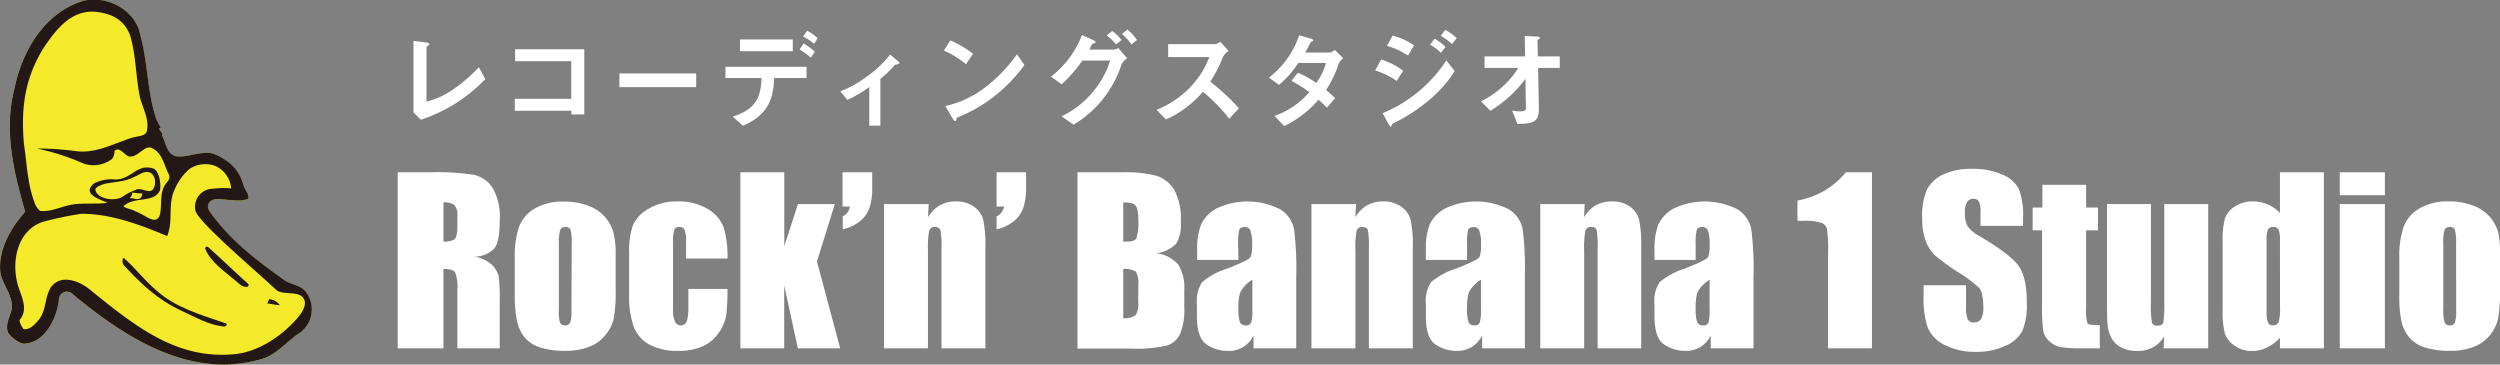 <?xml version="1.0" encoding="UTF-8"?> <svg xmlns="http://www.w3.org/2000/svg" viewBox="0 0 387.87 56.57"><rect x="0" y="0" width="387.87" height="56.57" fill="#808080" stroke="none"/><defs><style>.a{fill:#f5ea29;}.b{fill:#231815;}.c{fill:#fff;}</style></defs><title>rocknbanana1studiologo</title><path class="a" d="M53.72,55.46c-.74-1.23-2.22-1.23-3.45-2-4-2.88-8.14-5.82-11.59-10.6-.74-1-.08-2,1.15-2,1.48,0,3.21.49,4.69,0,.24,0,.08-.49.08-.74a8.13,8.13,0,0,1-.74-1.48,6.49,6.49,0,0,0-2.22-3.45c-1-.74-2.55-1.73-3.78-1.48-1.48,0-3,.74-4.52.49-1.48-.49-1.39-2-2.13-3.28.49-.25-.91-.91-.17-1.15-.24-.5-.41-.74-.66-1.23-1.47-4.44-1.31-8.88-2.54-13.31-.74-3.7-5.18-6.08-8.87-5.1-5.67,1.73-9.37,7.4-10.6,13.56-1.73,6.65-.08,13,1.64,19.14C7.79,45.35,5.9,48.56,6.15,52,6.4,54.23,8.37,56,7.87,58.17c-.24,1-1,2.22-.49,3.45.49.74,2,1.89,2.71,1.64,3-.24,4.93-4,5.18-7a1.26,1.26,0,0,1,2.22-.57C25.87,62.61,36,69,47.06,65.56c2-.73,3.45-2.46,5.18-3.69A4.49,4.49,0,0,0,53.72,55.46Zm0,0c-.74-1.23-2.22-1.23-3.45-2-4-2.88-8.14-5.82-11.59-10.6-.74-1-.08-2,1.15-2,1.48,0,3.21.49,4.69,0,.24,0,.08-.49.08-.74a8.13,8.13,0,0,1-.74-1.48,6.49,6.49,0,0,0-2.22-3.45c-1-.74-2.55-1.73-3.78-1.48-1.48,0-3,.74-4.52.49-1.48-.49-1.39-2-2.13-3.28.49-.25-.91-.91-.17-1.15-.24-.5-.41-.74-.66-1.23-1.47-4.44-1.31-8.88-2.54-13.31-.74-3.7-5.18-6.08-8.87-5.1-5.67,1.73-9.37,7.4-10.6,13.56-1.73,6.65-.08,13,1.64,19.14C7.79,45.35,5.9,48.56,6.15,52,6.4,54.23,8.37,56,7.87,58.17c-.24,1-1,2.22-.49,3.45.49.74,2,1.89,2.71,1.64,3-.24,4.93-4,5.18-7a1.26,1.26,0,0,1,2.22-.57C25.87,62.61,36,69,47.06,65.56c2-.73,3.45-2.46,5.18-3.69A4.49,4.49,0,0,0,53.72,55.46ZM27.26,39.36A9.42,9.42,0,0,0,25,40.51c-1.47.74-3.86.16-4.1-1.07-.25-.49,1.32-1,1.8-1.07,2.72-.41,3-.33,5.18-1.48s2.78,1.57,1.81,2.55C29,39.93,28.25,39.11,27.26,39.36Zm.82,1.07c-.49.74-1,.24-1.72.24-.25,0,.25-.33.25-.57,0-.5,0-.25.24-.25.5,0,.58.08,1.07.08S28.08,40.18,28.08,40.43ZM51.62,60c-2.46,2.59-5.91,4.68-9.36,4.93C33.38,65.69,27,60.51,20,54.84c-1.65-1.33-4.44-2.34-5.91-.37-1,1.48-.74,3.33-1.73,4.81-.49.74-1.6,2-2.59,1.73a3.41,3.41,0,0,1-.61-1.36c1.48-1.73.24-3.7-.25-5.42-1.09-3.83,0-8.63,3.94-9.86a50.25,50.25,0,0,1,5.92-1.23c4.68,0,9.12,1.72,13.31,3.45,1-2.47,0-4.93,1.23-7.4a8.45,8.45,0,0,1,2.22-2.95,4.43,4.43,0,0,1,3.94-.5A4.24,4.24,0,0,1,42,39.19a16,16,0,0,0-3.45.13,2.81,2.81,0,0,0-2.1,3.32C36.79,44.41,46.54,52.61,49,55c1,.74,3.33.12,4.07,1.11C54.09,57.31,52.58,59,51.62,60ZM9.85,32.42c-.5-5.43,0-10.11,3-15,2-3,4.32-5.91,8-5.67,2.47.25,4.44,1.11,5.43,3.58,1,3.2.86,6.4,1.6,9.86.49,1.72,1.48,3.45,1,5.17-.24.74-1.5.67-2.46,1-3,1-5.67,2.46-8.63,2A46.74,46.74,0,0,0,11.82,33a36.11,36.11,0,0,1,7.27,2.34,4.73,4.73,0,0,0,4.43-.74,2.31,2.31,0,0,0,.37-1.23c.74-.74,1.48.62,2.22.86,1.48.25,2.47-2,3.7-1.23,1.48.74,1.72,2.47,2.46,3.95.5,1-.61,1.35-.86,2.34-.49,1.23-.12,3.32-.61,4.31-.74,1.23-2.22-.37-3.7-.86-.25-.25-2.22-.62-1.73-.87,1.73-1.47,4.56-.37,5.55-2.34.25-1-.12-3.2-1.11-3.45-2.46-.74-3.33,1.73-5.79,1.73a5.92,5.92,0,0,0-3.33.61c-1.85,1.61.62,2.35,2.1,3-1.73.25-3.33,0-5.3.25-1.73.24-3.45,1.23-5.18,1a3.32,3.32,0,0,1-.74-1C10.34,38.45,10.34,35.62,9.85,32.42Z" transform="translate(-6.13 -9.96)"></path><path class="b" d="M42.64,53.48c.53.45,1,1,1.73,1,.24,0,.49-.24.24-.49-2.22-2-3.94-3.7-6.16-5.67-.25-.24-.49,0-.49.25C38.94,50.77,40.92,52,42.64,53.48Z" transform="translate(-6.13 -9.96)"></path><path class="b" d="M34.26,58.16c2.2,1,4.19,2.22,6.66,2.47.24,0,.57-.38.24-.5-3.94-1.35-7.91-2.48-10.84-5.17-2-1.73-3-3.21-4.93-4.93-.25-.25-.37.49-.12,1C28,54,30.56,56.44,34.26,58.16Z" transform="translate(-6.13 -9.96)"></path><path class="b" d="M47.69,57.05c-.24,0,.19-.43.19-.68a2.3,2.3,0,0,1,1.66.93C49.05,57.3,48.25,57.11,47.69,57.05Z" transform="translate(-6.13 -9.96)"></path><path class="b" d="M53.73,55.45c-.74-1.23-2.22-1.23-3.45-2-4-2.89-8.13-5.83-11.58-10.6-.74-1-.08-2,1.15-2,1.48,0,3.2.49,4.68,0,.25,0,.08-.49.08-.74a9.67,9.67,0,0,1-.74-1.48,6.47,6.47,0,0,0-2.21-3.45c-1-.74-2.55-1.73-3.78-1.48-1.48,0-3,.74-4.52.49-1.48-.49-1.4-2-2.14-3.28.49-.25-.9-.91-.16-1.15-.25-.5-.41-.74-.66-1.23-1.48-4.44-1.31-8.88-2.55-13.31-.74-3.7-5.17-6.08-8.87-5.1-5.67,1.73-9.36,7.4-10.6,13.56-1.72,6.65-.08,13,1.65,19.14C7.81,45.34,5.92,48.55,6.16,52c.25,2.22,2.22,3.94,1.73,6.16-.25,1-1,2.22-.49,3.45.49.74,2,1.89,2.71,1.64,3-.24,4.93-4,5.17-7a1.26,1.26,0,0,1,2.22-.57C25.88,62.6,36,69,47.08,65.55c2-.73,3.45-2.46,5.17-3.69A4.49,4.49,0,0,0,53.73,55.45Zm-43.87-23c-.49-5.43,0-10.11,3-15,2-3,4.31-5.91,8-5.67,2.46.25,4.44,1.11,5.42,3.58,1,3.2.86,6.4,1.6,9.85.5,1.73,1.48,3.46,1,5.18-.25.74-1.5.67-2.47,1-2.95,1-5.66,2.46-8.62,2A46.9,46.9,0,0,0,11.83,33a35.9,35.9,0,0,1,7.27,2.34,4.75,4.75,0,0,0,4.44-.74,2.31,2.31,0,0,0,.37-1.23c.74-.74,1.48.62,2.22.86,1.48.25,2.46-2,3.7-1.23,1.47.74,1.72,2.47,2.46,3.95.49,1-.62,1.35-.86,2.34-.5,1.23-.13,3.32-.62,4.31-.74,1.23-2.22-.37-3.7-.86-.24-.25-2.21-.62-1.72-.87,1.72-1.47,4.56-.37,5.54-2.34.25-1-.12-3.2-1.1-3.45-2.47-.74-3.33,1.73-5.8,1.73a5.87,5.87,0,0,0-3.32.61c-1.85,1.61.61,2.35,2.09,3-1.72.25-3.33,0-5.3.25-1.72.24-3.45,1.23-5.17,1a3.16,3.16,0,0,1-.74-1C10.35,38.44,10.35,35.61,9.86,32.41Zm17.42,6.94a9.06,9.06,0,0,0-2.22,1.15c-1.48.74-3.86.16-4.11-1.07-.24-.49,1.32-1,1.81-1.07,2.71-.41,3-.33,5.18-1.48s2.78,1.57,1.8,2.55C29,39.92,28.26,39.1,27.28,39.35Zm.82,1.07c-.49.73-1,.24-1.73.24-.24,0,.25-.33.25-.57,0-.5,0-.25.25-.25.49,0,.57.08,1.07.08S28.1,40.17,28.1,40.42ZM51.64,60c-2.47,2.59-5.92,4.68-9.37,4.93C33.4,65.68,27,60.5,20,54.83c-1.65-1.33-4.44-2.34-5.92-.37-1,1.48-.74,3.33-1.72,4.81-.5.74-1.61,2-2.59,1.73a3.31,3.31,0,0,1-.62-1.36c1.48-1.73.25-3.7-.24-5.42-1.1-3.83,0-8.63,3.94-9.86a49.67,49.67,0,0,1,5.91-1.23c4.69,0,9.12,1.72,13.31,3.45,1-2.47,0-4.93,1.24-7.4a8.55,8.55,0,0,1,2.21-3,4.46,4.46,0,0,1,3.95-.5A4.24,4.24,0,0,1,42,39.18a16,16,0,0,0-3.46.13,2.81,2.81,0,0,0-2.09,3.32C36.8,44.4,46.56,52.6,49.05,55c1,.74,3.33.12,4.07,1.11C54.1,57.3,52.6,59,51.64,60Z" transform="translate(-6.13 -9.96)"></path><path class="c" d="M67.83,36.69h5a38.32,38.32,0,0,1,6.81.39,4.69,4.69,0,0,1,2.9,2,9,9,0,0,1,1.12,5.09c0,2.12-.26,3.55-.79,4.28a4.19,4.19,0,0,1-3.12,1.32,5.3,5.3,0,0,1,2.83,1.4,4.11,4.11,0,0,1,.91,1.61,26.93,26.93,0,0,1,.17,4V64H77.09V54.93a6.25,6.25,0,0,0-.35-2.72c-.23-.35-.83-.52-1.81-.52V64h-7.1Zm7.1,4.67v6.08a3.12,3.12,0,0,0,1.68-.33c.32-.22.48-.93.48-2.14v-1.5a2.27,2.27,0,0,0-.47-1.7A2.62,2.62,0,0,0,74.93,41.36Z" transform="translate(-6.13 -9.96)"></path><path class="c" d="M101.65,49.48V55a23.27,23.27,0,0,1-.31,4.43A6.13,6.13,0,0,1,100,62a5.8,5.8,0,0,1-2.55,1.8,10.2,10.2,0,0,1-3.59.59,12.89,12.89,0,0,1-3.83-.5,5.2,5.2,0,0,1-2.43-1.5A6,6,0,0,1,86.4,60,18.17,18.17,0,0,1,86,55.7V50a14.08,14.08,0,0,1,.67-4.88,5.56,5.56,0,0,1,2.43-2.81,8.55,8.55,0,0,1,4.49-1.07,10.17,10.17,0,0,1,3.94.69,6.23,6.23,0,0,1,2.53,1.77,6.35,6.35,0,0,1,1.23,2.27A13.93,13.93,0,0,1,101.65,49.48Zm-6.82-1.69a7.67,7.67,0,0,0-.18-2.17.78.78,0,0,0-.8-.44.82.82,0,0,0-.81.44,7,7,0,0,0-.2,2.17v10.1A6.74,6.74,0,0,0,93,60a.93.93,0,0,0,1.6,0,5.72,5.72,0,0,0,.19-1.89Z" transform="translate(-6.13 -9.96)"></path><path class="c" d="M119,50.07h-6.43V47.49a5.27,5.27,0,0,0-.21-1.83.82.82,0,0,0-.81-.48.8.8,0,0,0-.8.42,5.55,5.55,0,0,0-.2,1.89V58.05a4.13,4.13,0,0,0,.3,1.79,1,1,0,0,0,.9.6.92.92,0,0,0,.93-.62,7.3,7.3,0,0,0,.25-2.36V54.79H119a34.48,34.48,0,0,1-.19,4,6.52,6.52,0,0,1-1.13,2.75,6.11,6.11,0,0,1-2.49,2.13,8.91,8.91,0,0,1-3.8.72,9,9,0,0,1-4.57-1,5.41,5.41,0,0,1-2.38-2.77,14.22,14.22,0,0,1-.7-5V49.24a12.38,12.38,0,0,1,.57-4.3,5.56,5.56,0,0,1,2.45-2.59,8.56,8.56,0,0,1,4.55-1.14,8.72,8.72,0,0,1,4.55,1.13,5.63,5.63,0,0,1,2.52,2.85A15.14,15.14,0,0,1,119,50.07Z" transform="translate(-6.13 -9.96)"></path><path class="c" d="M135.65,41.62l-2.77,8.91L136.48,64h-6.56l-2.12-9.76V64H121V36.69h6.81V48.16l2.12-6.54Z" transform="translate(-6.13 -9.96)"></path><path class="c" d="M141.45,36.69v2.45a9.28,9.28,0,0,1-.45,3.14,4.63,4.63,0,0,1-1.58,2.1,6.39,6.39,0,0,1-2.54,1.15v-2A2,2,0,0,0,138,42h-1.15V36.69Z" transform="translate(-6.13 -9.96)"></path><path class="c" d="M150.22,41.62l-.12,2.06a5.13,5.13,0,0,1,1.82-1.85,4.87,4.87,0,0,1,2.47-.62,4.72,4.72,0,0,1,2.87.83,3.65,3.65,0,0,1,1.43,2.08,19.33,19.33,0,0,1,.32,4.19V64H152.2V48.5a13.5,13.5,0,0,0-.16-2.82c-.1-.33-.38-.5-.84-.5a.84.84,0,0,0-.91.58,14.73,14.73,0,0,0-.19,3.11V64h-6.81V41.62Z" transform="translate(-6.13 -9.96)"></path><path class="c" d="M165.32,36.69v2.45a9,9,0,0,1-.46,3.14,4.6,4.6,0,0,1-1.57,2.1,6.45,6.45,0,0,1-2.54,1.15v-2A2,2,0,0,0,161.9,42h-1.15V36.69Z" transform="translate(-6.13 -9.96)"></path><path class="c" d="M173.3,36.69h7.09a19,19,0,0,1,5.08.52,5,5,0,0,1,2.79,2.12,9.47,9.47,0,0,1,1.07,5.13,5.53,5.53,0,0,1-.75,3.34,5.26,5.26,0,0,1-3,1.45A5.27,5.27,0,0,1,189,51.1a7.18,7.18,0,0,1,.87,4v2.53a10.11,10.11,0,0,1-.63,4.1,3.4,3.4,0,0,1-2,1.82,20.47,20.47,0,0,1-5.66.49H173.3Zm7.1,4.67v6.08l.71,0c.7,0,1.14-.17,1.33-.51a8.24,8.24,0,0,0,.29-2.95,4.91,4.91,0,0,0-.23-1.79,1.13,1.13,0,0,0-.62-.65A5.78,5.78,0,0,0,180.4,41.36Zm0,10.33v7.64a3.12,3.12,0,0,0,1.92-.47,3.38,3.38,0,0,0,.41-2.08V54.23a3.58,3.58,0,0,0-.37-2.12A3.29,3.29,0,0,0,180.4,51.69Z" transform="translate(-6.13 -9.96)"></path><path class="c" d="M198.27,50.29h-6.4v-1.5a10.57,10.57,0,0,1,.6-4,5.54,5.54,0,0,1,2.41-2.49,11.19,11.19,0,0,1,9.9.15,4.75,4.75,0,0,1,2.11,3,48.1,48.1,0,0,1,.35,7.33V64h-6.63V62a4.15,4.15,0,0,1-4,2.4,5.75,5.75,0,0,1-3.28-1c-1-.67-1.5-2.13-1.5-4.39V57.17a5.34,5.34,0,0,1,.8-3.42,11,11,0,0,1,3.93-2.13c2.23-.88,3.43-1.47,3.59-1.77a4.66,4.66,0,0,0,.24-1.86,6,6,0,0,0-.27-2.28.88.88,0,0,0-.86-.53c-.47,0-.75.15-.86.44a8.71,8.71,0,0,0-.17,2.32Zm2.16,3.07a5,5,0,0,0-1.9,2,7.81,7.81,0,0,0-.26,2.33,6.84,6.84,0,0,0,.22,2.24.91.91,0,0,0,.91.51.84.84,0,0,0,.83-.39,6.37,6.37,0,0,0,.2-2.09Z" transform="translate(-6.13 -9.96)"></path><path class="c" d="M216.52,41.62l-.12,2.06a5.1,5.1,0,0,1,1.81-1.85,4.9,4.9,0,0,1,2.47-.62,4.7,4.7,0,0,1,2.87.83A3.65,3.65,0,0,1,225,44.12a18.7,18.7,0,0,1,.32,4.19V64h-6.81V48.5a14.66,14.66,0,0,0-.15-2.82c-.1-.33-.38-.5-.85-.5a.85.85,0,0,0-.91.58,15,15,0,0,0-.18,3.11V64h-6.82V41.62Z" transform="translate(-6.13 -9.96)"></path><path class="c" d="M233.74,50.29h-6.39v-1.5a10.59,10.59,0,0,1,.59-4,5.54,5.54,0,0,1,2.41-2.49,11.19,11.19,0,0,1,9.9.15,4.75,4.75,0,0,1,2.11,3,48.1,48.1,0,0,1,.35,7.33V64h-6.63V62a4.37,4.37,0,0,1-1.61,1.8,4.44,4.44,0,0,1-2.35.6,5.75,5.75,0,0,1-3.28-1c-1-.67-1.49-2.13-1.49-4.39V57.17a5.35,5.35,0,0,1,.79-3.42,11.15,11.15,0,0,1,3.93-2.13c2.24-.88,3.43-1.47,3.59-1.77A4.66,4.66,0,0,0,235.9,48a6.31,6.31,0,0,0-.26-2.28.9.9,0,0,0-.87-.53c-.46,0-.75.15-.86.44a8.71,8.71,0,0,0-.17,2.32Zm2.16,3.07a5,5,0,0,0-1.9,2,8.16,8.16,0,0,0-.26,2.33,6.48,6.48,0,0,0,.23,2.24.88.88,0,0,0,.9.51.83.83,0,0,0,.83-.39,6.37,6.37,0,0,0,.2-2.09Z" transform="translate(-6.13 -9.96)"></path><path class="c" d="M252,41.62l-.12,2.06a5.1,5.1,0,0,1,1.81-1.85,4.9,4.9,0,0,1,2.47-.62A4.7,4.7,0,0,1,259,42a3.71,3.71,0,0,1,1.44,2.08,19.33,19.33,0,0,1,.32,4.19V64H254V48.5a14.66,14.66,0,0,0-.15-2.82c-.1-.33-.38-.5-.84-.5a.83.83,0,0,0-.91.58,14,14,0,0,0-.19,3.11V64h-6.81V41.62Z" transform="translate(-6.13 -9.96)"></path><path class="c" d="M269.21,50.29h-6.39v-1.5a10.57,10.57,0,0,1,.6-4,5.57,5.57,0,0,1,2.4-2.49,11.19,11.19,0,0,1,9.9.15,4.75,4.75,0,0,1,2.11,3,46.77,46.77,0,0,1,.35,7.33V64h-6.63V62a4.37,4.37,0,0,1-1.61,1.8,4.41,4.41,0,0,1-2.35.6,5.77,5.77,0,0,1-3.28-1c-1-.67-1.49-2.13-1.49-4.39V57.17a5.35,5.35,0,0,1,.79-3.42,11.15,11.15,0,0,1,3.93-2.13c2.24-.88,3.44-1.47,3.59-1.77a4.66,4.66,0,0,0,.24-1.86,6.31,6.31,0,0,0-.26-2.28.9.9,0,0,0-.87-.53c-.46,0-.75.15-.86.44a9.19,9.19,0,0,0-.17,2.32Zm2.16,3.07a5.12,5.12,0,0,0-1.9,2,8.16,8.16,0,0,0-.26,2.33,6.75,6.75,0,0,0,.23,2.24.88.88,0,0,0,.9.51.85.85,0,0,0,.84-.39,6.8,6.8,0,0,0,.19-2.09Z" transform="translate(-6.13 -9.96)"></path><path class="c" d="M296.56,36.69V64h-6.81V49.36a26,26,0,0,0-.15-3.81,1.41,1.41,0,0,0-.84-1,8.6,8.6,0,0,0-3-.33H285V41.07a12.38,12.38,0,0,0,7.51-4.38Z" transform="translate(-6.13 -9.96)"></path><path class="c" d="M320,45h-6.6v-2a4,4,0,0,0-.25-1.8.93.93,0,0,0-.85-.39,1.08,1.08,0,0,0-1,.52,3.15,3.15,0,0,0-.32,1.59,4.46,4.46,0,0,0,.37,2.06,5.3,5.3,0,0,0,2,1.67q4.74,2.81,6,4.62T320.58,57a10.12,10.12,0,0,1-.69,4.3,5.34,5.34,0,0,1-2.64,2.32,10.47,10.47,0,0,1-4.55.93,10.21,10.21,0,0,1-4.87-1.08,5.3,5.3,0,0,1-2.64-2.75,14.22,14.22,0,0,1-.62-4.73V54.22h6.59v3.32a4.43,4.43,0,0,0,.28,2,1.07,1.07,0,0,0,1,.44,1.15,1.15,0,0,0,1.05-.55,3.21,3.21,0,0,0,.35-1.66q0-2.41-.66-3.15a21,21,0,0,0-3.32-2.48,31.68,31.68,0,0,1-3.51-2.55,6.08,6.08,0,0,1-1.43-2.19,9.81,9.81,0,0,1-.56-3.58,9.92,9.92,0,0,1,.8-4.58,5.39,5.39,0,0,1,2.59-2.27,10.25,10.25,0,0,1,4.32-.82,11.34,11.34,0,0,1,4.71.89,5,5,0,0,1,2.58,2.25,11.79,11.79,0,0,1,.64,4.62Z" transform="translate(-6.13 -9.96)"></path><path class="c" d="M329.79,38.63v3.53h1.84V45.7h-1.84v12a6.57,6.57,0,0,0,.22,2.46c.16.17.79.25,1.9.25V64h-2.75a19.64,19.64,0,0,1-3.32-.19,3.51,3.51,0,0,1-1.75-.9,2.91,2.91,0,0,1-.95-1.6,28.72,28.72,0,0,1-.19-4.24V45.7h-1.46V42.16H323V38.63Z" transform="translate(-6.13 -9.96)"></path><path class="c" d="M348.73,41.62V64H341.8l.11-1.86a4.71,4.71,0,0,1-1.74,1.7,4.88,4.88,0,0,1-2.39.57,5.41,5.41,0,0,1-2.55-.54,3.52,3.52,0,0,1-1.49-1.44,5.27,5.27,0,0,1-.6-1.86c-.08-.65-.12-1.93-.12-3.86V41.62h6.82V56.85A15.55,15.55,0,0,0,340,60c.11.33.4.49.87.49s.81-.17.9-.51a18.94,18.94,0,0,0,.14-3.25V41.62Z" transform="translate(-6.13 -9.96)"></path><path class="c" d="M366.68,36.69V64h-6.82V62.38a7.16,7.16,0,0,1-2.06,1.52,5.22,5.22,0,0,1-2.26.51,4.58,4.58,0,0,1-2.75-.84,3.76,3.76,0,0,1-1.49-1.93,13.71,13.71,0,0,1-.33-3.58V47.59a14.06,14.06,0,0,1,.33-3.66,3.64,3.64,0,0,1,1.51-1.9,4.88,4.88,0,0,1,2.82-.82,5.89,5.89,0,0,1,2.32.46A5.68,5.68,0,0,1,359.86,43V36.69Zm-6.82,10.56a4.25,4.25,0,0,0-.21-1.65.85.85,0,0,0-.84-.42.83.83,0,0,0-.81.38,4.19,4.19,0,0,0-.21,1.69v11A4.92,4.92,0,0,0,358,60a.76.76,0,0,0,.77.43.87.87,0,0,0,.88-.48,7.26,7.26,0,0,0,.22-2.35Z" transform="translate(-6.13 -9.96)"></path><path class="c" d="M376.14,36.69v3.56h-7V36.69Zm0,4.93V64h-7V41.62Z" transform="translate(-6.13 -9.96)"></path><path class="c" d="M394,49.48V55a23.46,23.46,0,0,1-.3,4.43A6.37,6.37,0,0,1,392.4,62a5.89,5.89,0,0,1-2.56,1.8,10.14,10.14,0,0,1-3.58.59,12.8,12.8,0,0,1-3.83-.5,5.19,5.19,0,0,1-2.44-1.5A6,6,0,0,1,378.75,60a18.17,18.17,0,0,1-.37-4.28V50a14,14,0,0,1,.68-4.88,5.58,5.58,0,0,1,2.42-2.81A8.55,8.55,0,0,1,386,41.21a10.17,10.17,0,0,1,3.94.69,6.27,6.27,0,0,1,2.54,1.77,6.47,6.47,0,0,1,1.22,2.27A13.93,13.93,0,0,1,394,49.48Zm-6.81-1.69a7.53,7.53,0,0,0-.19-2.17.77.77,0,0,0-.79-.44.8.8,0,0,0-.81.44,6.73,6.73,0,0,0-.2,2.17v10.1a6.43,6.43,0,0,0,.2,2.07.77.77,0,0,0,.79.48A.78.78,0,0,0,387,60a5.63,5.63,0,0,0,.2-1.89Z" transform="translate(-6.13 -9.96)"></path><path class="c" d="M71.42,28.54l-1.14-1.15V16.31l2,.25c.12,0,.45.07.45.24s0,.1-.17.23-.26.22-.26.29v8.41a12.28,12.28,0,0,0,4.12-1.89,23,23,0,0,0,4-3.46l1,1.85A24.35,24.35,0,0,1,71.42,28.54Z" transform="translate(-6.13 -9.96)"></path><path class="c" d="M94.78,27.72v-.58H86V25.29h8.76V19.46H86.05V17.6H96.78V27.72Z" transform="translate(-6.13 -9.96)"></path><path class="c" d="M102.23,23.48V21.36h11.91v2.12Z" transform="translate(-6.13 -9.96)"></path><path class="c" d="M126.23,22.06c-.08,4-1.6,6-4.84,7.41l-1.57-1.41c3-1,4.39-2.41,4.45-6h-5.59V20.32h12.58v1.74Zm-5.29-4.16V16.08h8.19V17.9Zm11,1a12.15,12.15,0,0,0-1.76-1.26l.63-.94A9,9,0,0,1,132.55,18Zm.48-2.13a7,7,0,0,0-1.69-1.14l.62-.91A7.88,7.88,0,0,1,133,15.89Z" transform="translate(-6.13 -9.96)"></path><path class="c" d="M145,20a17,17,0,0,1-2.28,2.19v7.27H141v-6a20.07,20.07,0,0,1-3.4,2l-1.09-1.34a16.09,16.09,0,0,0,4-2.21,16.41,16.41,0,0,0,3.72-3.49l1.34,1.13c.06.05.11.1.11.16C145.66,19.9,145.16,20,145,20Z" transform="translate(-6.13 -9.96)"></path><path class="c" d="M156,19.92a15.17,15.17,0,0,0-3.43-2.12l1-1.57a15.86,15.86,0,0,1,3.52,2.08Zm4.91,4.55a22.49,22.49,0,0,1-6.32,3.74c-.08.23-.11.52-.25.52s-.25-.1-.37-.32l-1.17-2A15.74,15.74,0,0,0,159,23.5a23.43,23.43,0,0,0,4.91-5.13l1.15,1.68A23.43,23.43,0,0,1,160.92,24.47Z" transform="translate(-6.13 -9.96)"></path><path class="c" d="M180.12,20a17.34,17.34,0,0,1-2.85,5.3,17,17,0,0,1-4.59,4L170.83,28a14.3,14.3,0,0,0,5.38-4.44,13.61,13.61,0,0,0,2.15-4.21h-4.29a22.54,22.54,0,0,1-3.22,3.69l-1.66-1.19A14.91,14.91,0,0,0,174,15.39l1.67.76c.14.06.44.2.44.35s-.1.13-.39.23-.38.66-.57.92h3.76a1.38,1.38,0,0,0,.72-.25L181,19A2.45,2.45,0,0,0,180.12,20Zm-.84-3.15a7.16,7.16,0,0,0-1.46-1.39l.87-.69a6.6,6.6,0,0,1,1.44,1.4Zm2.39,0a7.31,7.31,0,0,0-1.49-1.62l.86-.69a7.19,7.19,0,0,1,1.49,1.63Z" transform="translate(-6.13 -9.96)"></path><path class="c" d="M196.85,28.38a26.44,26.44,0,0,0-4.09-4.19,16.16,16.16,0,0,1-5.73,4.3L185.56,27a15,15,0,0,0,5.34-3.62,13.55,13.55,0,0,0,2.85-4.57h-6.38v-2h7.22a1.62,1.62,0,0,0,.87-.37l1.29,1.43a2.29,2.29,0,0,0-.91,1,20.24,20.24,0,0,1-1.94,3.76,33.38,33.38,0,0,1,4.44,4.13Z" transform="translate(-6.13 -9.96)"></path><path class="c" d="M213.8,19.92a17,17,0,0,1-1.93,4c.42.35.82.7,1.41,1.27L212,26.65c-.29-.27-.6-.6-1.31-1.22a16.46,16.46,0,0,1-5.31,4.09l-1.51-1.58a12.51,12.51,0,0,0,5.4-3.69,21.91,21.91,0,0,0-2.77-1.75l1-1.26a14.63,14.63,0,0,1,2.84,1.59,9.21,9.21,0,0,0,1.51-3.1h-4.29a15.24,15.24,0,0,1-3,3.4L203,22a13.73,13.73,0,0,0,4.69-6.57l1.85.53c.1,0,.33.14.33.26s-.15.16-.38.26c-.21.41-.52,1.06-.86,1.63h3.85c.21,0,.51-.24.76-.4L214.52,19A2.16,2.16,0,0,0,213.8,19.92Z" transform="translate(-6.13 -9.96)"></path><path class="c" d="M222.82,22.51a12.39,12.39,0,0,0-3.33-1.62l.92-1.7a11.35,11.35,0,0,1,3.43,1.75ZM228,25.36a26.84,26.84,0,0,1-5.63,3.7c-.22.12-.25.12-.29.25s-.08.31-.16.31-.34-.36-.39-.46l-.89-1.64a21.7,21.7,0,0,0,9.89-8.19L231.82,21A19.07,19.07,0,0,1,228,25.36Zm-3.42-6.77a10.67,10.67,0,0,0-3.28-1.51l.89-1.6A10,10,0,0,1,225.52,17Zm5.11-.43A6.9,6.9,0,0,0,228,16.9l.7-.92a7.27,7.27,0,0,1,1.7,1.25Zm1.71-1.36a8.19,8.19,0,0,0-1.74-1.27l.7-.93a8.21,8.21,0,0,1,1.78,1.28Z" transform="translate(-6.13 -9.96)"></path><path class="c" d="M244.77,20.5l.11,6.37c0,2.11-1,2.29-3.33,2.31l-.82-2.06a8.75,8.75,0,0,0,1.27.12c.69,0,.87-.17.87-.51l-.07-4.54a18.81,18.81,0,0,1-5.44,4.95l-1.46-1.46a14,14,0,0,0,5.78-5.18h-5.23V18.71h6.3l-.06-3.17,1.94.1c.1,0,.39,0,.39.22s0,.1-.14.18-.22.17-.22.26l.07,2.41h3.39V20.5Z" transform="translate(-6.13 -9.96)"></path></svg> 
